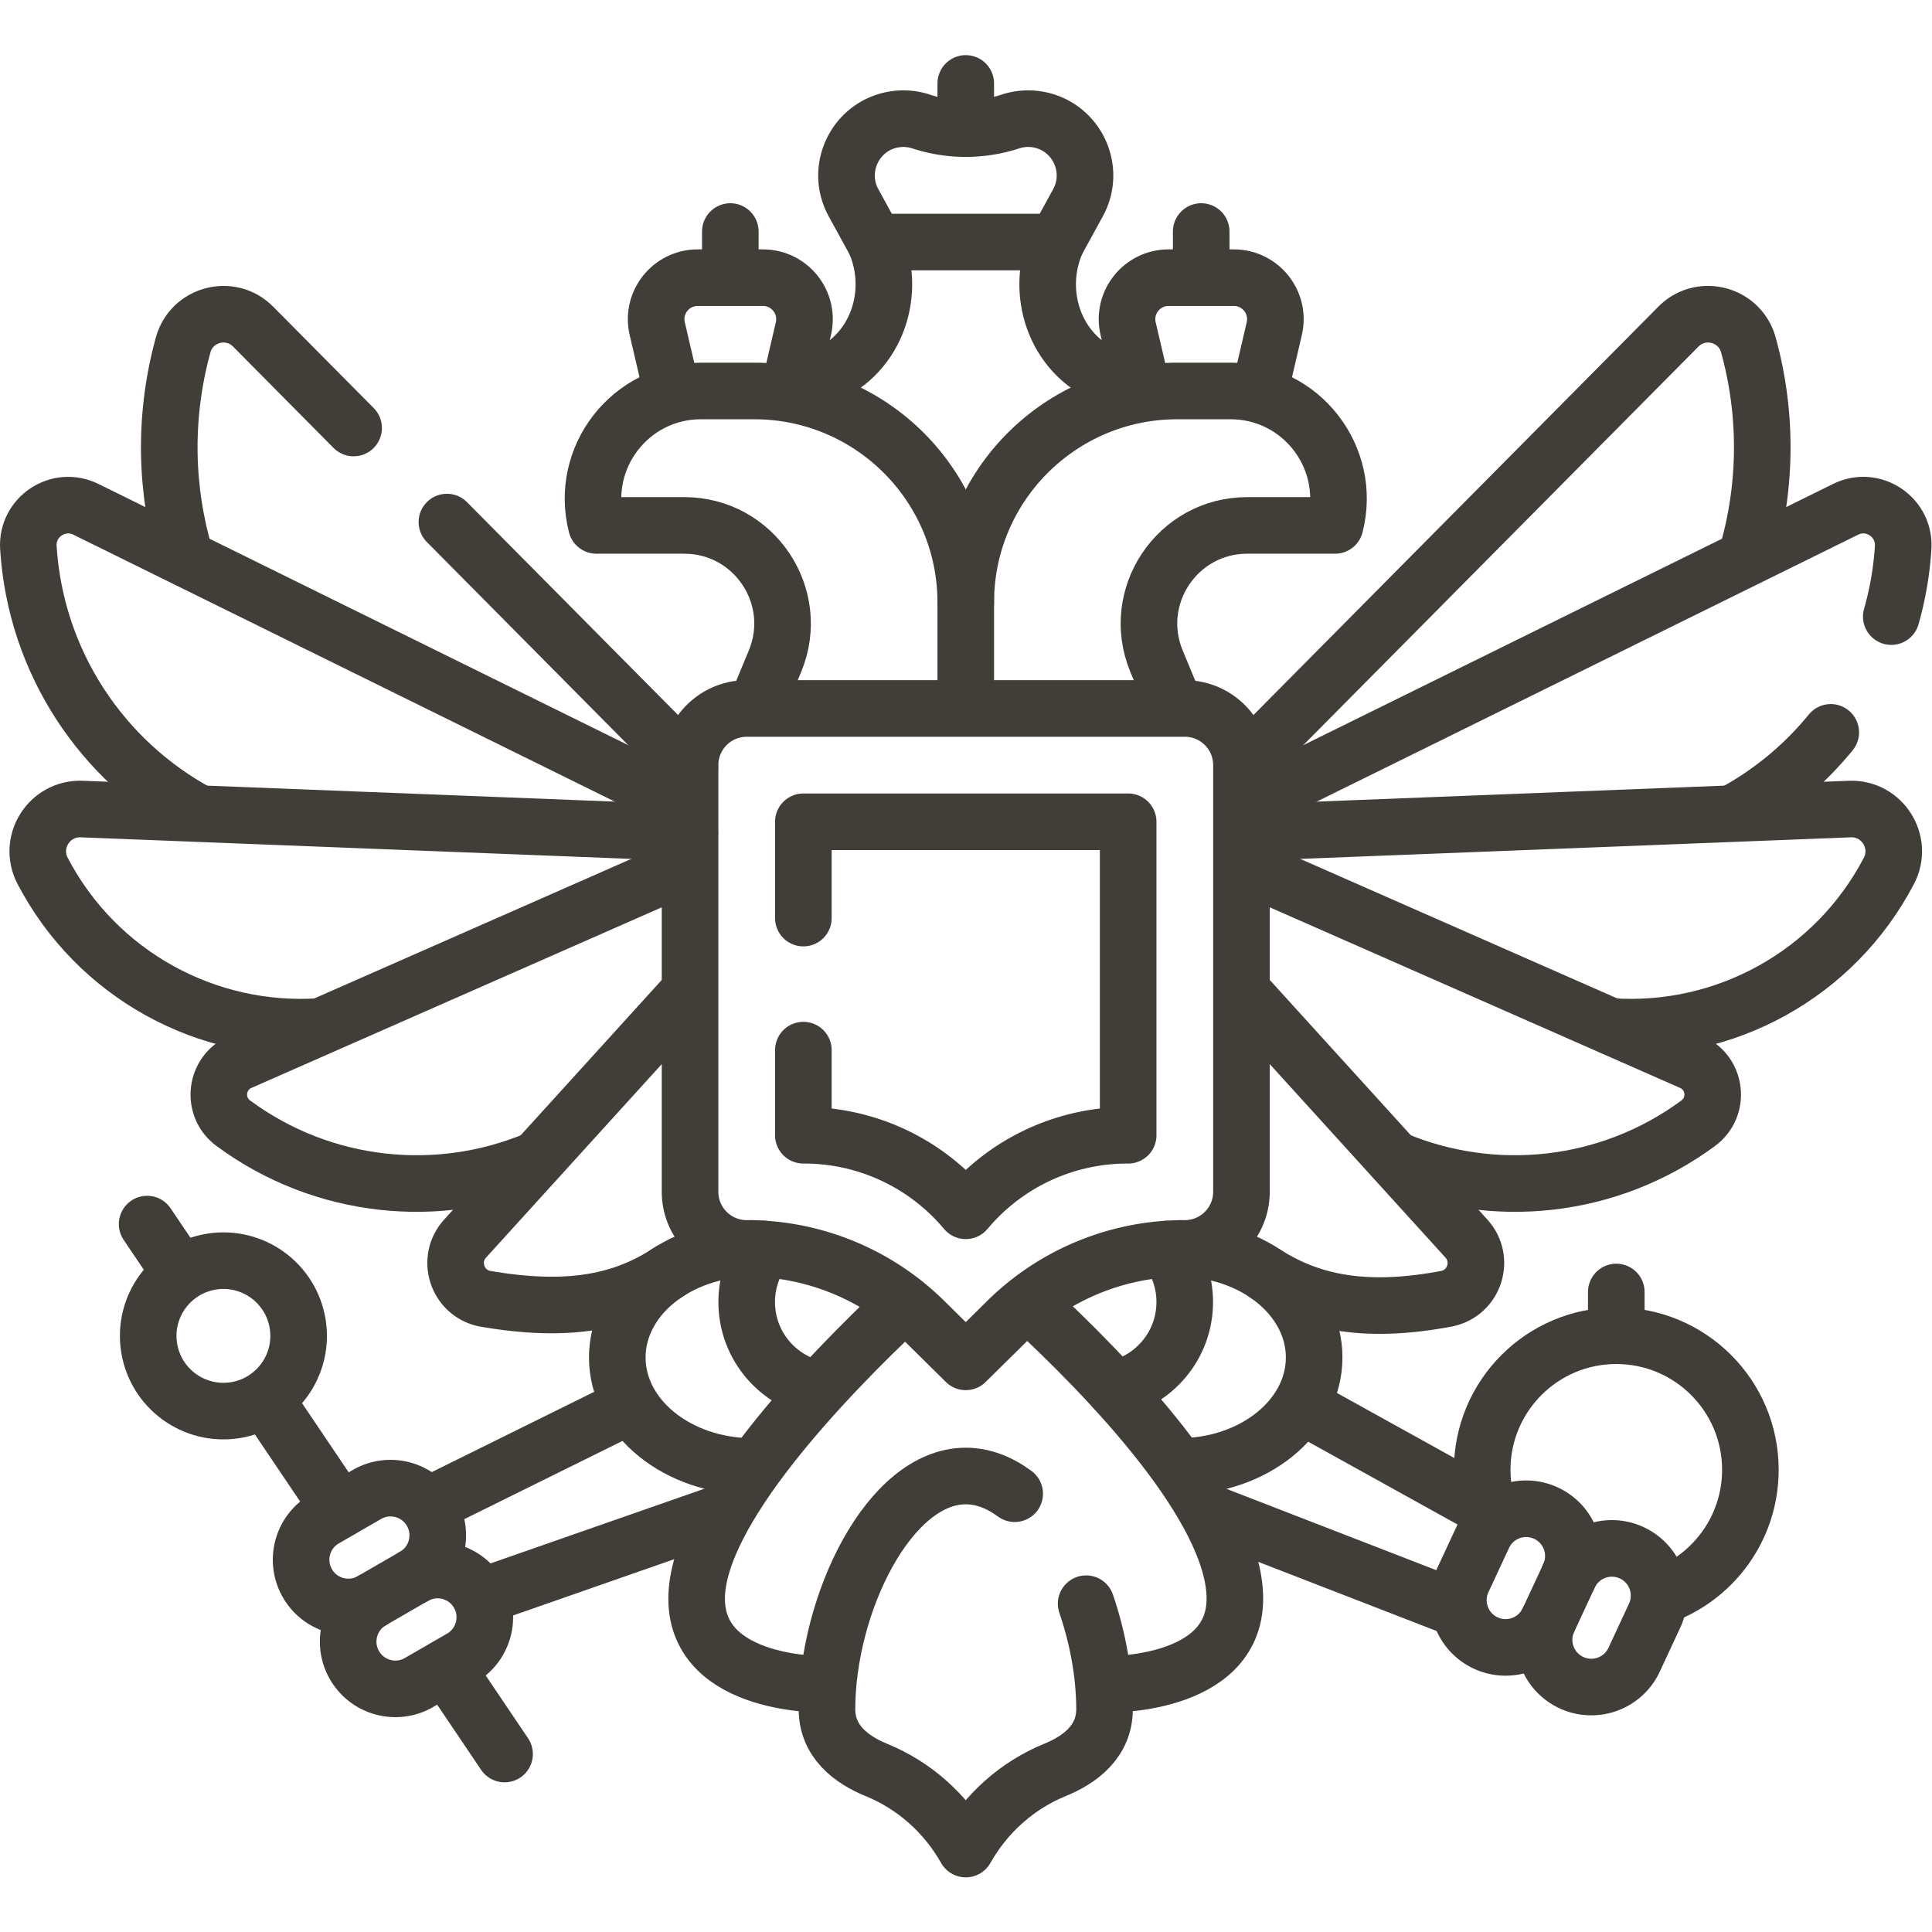 <svg xmlns="http://www.w3.org/2000/svg" version="1.1" xmlns:xlink="http://www.w3.org/1999/xlink" width="512" height="512" x="0" y="0" viewBox="0 0 682.667 682.667" style="enable-background:new 0 0 512 512" xml:space="preserve" class=""><g><defs><clipPath id="a" clipPathUnits="userSpaceOnUse"><path d="M0 512h512V0H0Z" fill="#413e39" opacity="1" data-original="#000000"></path></clipPath></defs><g clip-path="url(#a)" transform="matrix(1.333 0 0 -1.333 0 682.667)"><path d="M0 0c21.072-19.412 54.813-54.259 54.813-78.355 0-23.608-34.294-22.723-34.294-22.723" style="stroke-width:15;stroke-linecap:round;stroke-linejoin:round;stroke-miterlimit:10;stroke-dasharray:none;stroke-opacity:1" transform="translate(272.522 166.72)" fill="none" stroke="#413e39" stroke-width="15" stroke-linecap="round" stroke-linejoin="round" stroke-miterlimit="10" stroke-dasharray="none" stroke-opacity="" data-original="#000000" class="" opacity="1"></path><path d="M0 0s-34.294-.885-34.294 22.723c0 23.111 33.931 58.485 54.99 78.215" style="stroke-width:15;stroke-linecap:round;stroke-linejoin:round;stroke-miterlimit:10;stroke-dasharray:none;stroke-opacity:1" transform="translate(218.958 65.642)" fill="none" stroke="#413e39" stroke-width="15" stroke-linecap="round" stroke-linejoin="round" stroke-miterlimit="10" stroke-dasharray="none" stroke-opacity="" data-original="#000000" class="" opacity="1"></path><path d="m0 0-8.875 13.158" style="stroke-width:15;stroke-linecap:round;stroke-linejoin:round;stroke-miterlimit:10;stroke-dasharray:none;stroke-opacity:1" transform="translate(47.873 174.493)" fill="none" stroke="#413e39" stroke-width="15" stroke-linecap="round" stroke-linejoin="round" stroke-miterlimit="10" stroke-dasharray="none" stroke-opacity="" data-original="#000000" class="" opacity="1"></path><path d="m0 0-19.835 29.407" style="stroke-width:15;stroke-linecap:round;stroke-linejoin:round;stroke-miterlimit:10;stroke-dasharray:none;stroke-opacity:1" transform="translate(90.097 111.894)" fill="none" stroke="#413e39" stroke-width="15" stroke-linecap="round" stroke-linejoin="round" stroke-miterlimit="10" stroke-dasharray="none" stroke-opacity="" data-original="#000000" class="" opacity="1"></path><path d="m0 0-15.519 23.008" style="stroke-width:15;stroke-linecap:round;stroke-linejoin:round;stroke-miterlimit:10;stroke-dasharray:none;stroke-opacity:1" transform="translate(133.749 47.177)" fill="none" stroke="#413e39" stroke-width="15" stroke-linecap="round" stroke-linejoin="round" stroke-miterlimit="10" stroke-dasharray="none" stroke-opacity="" data-original="#000000" class="" opacity="1"></path><path d="M0 0c-1.735 10.874-11.956 18.282-22.83 16.547-10.873-1.735-18.281-11.956-16.546-22.83 1.734-10.873 11.956-18.281 22.829-16.547C-5.673-21.095 1.735-10.874 0 0Z" style="stroke-width:15;stroke-linecap:round;stroke-linejoin:round;stroke-miterlimit:10;stroke-dasharray:none;stroke-opacity:1" transform="translate(78.911 161.158)" fill="none" stroke="#413e39" stroke-width="15" stroke-linecap="round" stroke-linejoin="round" stroke-miterlimit="10" stroke-dasharray="none" stroke-opacity="" data-original="#000000" class="" opacity="1"></path><path d="M0 0c3.102-9.041 4.876-18.836 4.876-27.967 0-8.566-6.529-13.399-13.139-16.096-10.016-4.088-18.301-11.53-23.629-20.946l-.018-.032c-5.337 9.43-13.64 16.873-23.673 20.964-6.601 2.692-13.113 7.524-13.113 16.11 0 27.82 16.469 61.814 36.786 61.814 4.565 0 8.937-1.717 12.971-4.694" style="stroke-width:15;stroke-linecap:round;stroke-linejoin:round;stroke-miterlimit:10;stroke-dasharray:none;stroke-opacity:1" transform="translate(287.91 87.027)" fill="none" stroke="#413e39" stroke-width="15" stroke-linecap="round" stroke-linejoin="round" stroke-miterlimit="10" stroke-dasharray="none" stroke-opacity="" data-original="#000000" class="" opacity="1"></path><path d="M0 0c-19.806 0-35.862-12.937-35.862-28.895S-19.806-57.79 0-57.79" style="stroke-width:15;stroke-linecap:round;stroke-linejoin:round;stroke-miterlimit:10;stroke-dasharray:none;stroke-opacity:1" transform="translate(199.49 181.191)" fill="none" stroke="#413e39" stroke-width="15" stroke-linecap="round" stroke-linejoin="round" stroke-miterlimit="10" stroke-dasharray="none" stroke-opacity="" data-original="#000000" class="" opacity="1"></path><path d="M0 0a23.453 23.453 0 0 1-4.643-14.045c0-11.419 8.125-20.94 18.91-23.098" style="stroke-width:15;stroke-linecap:round;stroke-linejoin:round;stroke-miterlimit:10;stroke-dasharray:none;stroke-opacity:1" transform="translate(202.578 181.03)" fill="none" stroke="#413e39" stroke-width="15" stroke-linecap="round" stroke-linejoin="round" stroke-miterlimit="10" stroke-dasharray="none" stroke-opacity="" data-original="#000000" class="" opacity="1"></path><path d="m0 0 52.94 26.17" style="stroke-width:15;stroke-linecap:round;stroke-linejoin:round;stroke-miterlimit:10;stroke-dasharray:none;stroke-opacity:1" transform="translate(113.362 113.005)" fill="none" stroke="#413e39" stroke-width="15" stroke-linecap="round" stroke-linejoin="round" stroke-miterlimit="10" stroke-dasharray="none" stroke-opacity="" data-original="#000000" class="" opacity="1"></path><path d="m0 0-64.413-22.492" style="stroke-width:15;stroke-linecap:round;stroke-linejoin:round;stroke-miterlimit:10;stroke-dasharray:none;stroke-opacity:1" transform="translate(191.776 111.326)" fill="none" stroke="#413e39" stroke-width="15" stroke-linecap="round" stroke-linejoin="round" stroke-miterlimit="10" stroke-dasharray="none" stroke-opacity="" data-original="#000000" class="" opacity="1"></path><path d="M0 0c-4.973-.793-10.142 1.481-12.811 6.102-3.457 5.984-1.408 13.638 4.577 17.095l11.191 6.464c5.983 3.458 13.638 1.408 17.095-4.577 3.457-5.984 1.408-13.639-4.577-17.095L4.285 1.525A12.494 12.494 0 0 0 0 0Z" style="stroke-width:15;stroke-linecap:round;stroke-linejoin:round;stroke-miterlimit:10;stroke-dasharray:none;stroke-opacity:1" transform="translate(94.308 86.314)" fill="none" stroke="#413e39" stroke-width="15" stroke-linecap="round" stroke-linejoin="round" stroke-miterlimit="10" stroke-dasharray="none" stroke-opacity="" data-original="#000000" class="" opacity="1"></path><path d="M0 0c5.984 3.458 13.639 1.408 17.096-4.577 3.457-5.984 1.407-13.638-4.577-17.095L1.328-28.136a12.5 12.5 0 0 0-4.285-1.525c-4.972-.793-10.142 1.481-12.81 6.102-3.457 5.984-1.408 13.639 4.577 17.095" style="stroke-width:15;stroke-linecap:round;stroke-linejoin:round;stroke-miterlimit:10;stroke-dasharray:none;stroke-opacity:1" transform="translate(109.738 94.268)" fill="none" stroke="#413e39" stroke-width="15" stroke-linecap="round" stroke-linejoin="round" stroke-miterlimit="10" stroke-dasharray="none" stroke-opacity="" data-original="#000000" class="" opacity="1"></path><path d="M0 0c14.042 4.749 24.15 18.034 24.15 33.679 0 19.631-15.914 35.545-35.545 35.545-19.63 0-35.544-15.914-35.544-35.545 0-4.903.992-9.574 2.787-13.823" style="stroke-width:15;stroke-linecap:round;stroke-linejoin:round;stroke-miterlimit:10;stroke-dasharray:none;stroke-opacity:1" transform="translate(439.835 88.835)" fill="none" stroke="#413e39" stroke-width="15" stroke-linecap="round" stroke-linejoin="round" stroke-miterlimit="10" stroke-dasharray="none" stroke-opacity="" data-original="#000000" class="" opacity="1"></path><path d="M0 0c19.806 0 35.861-12.937 35.861-28.895S19.806-57.79 0-57.79" style="stroke-width:15;stroke-linecap:round;stroke-linejoin:round;stroke-miterlimit:10;stroke-dasharray:none;stroke-opacity:1" transform="translate(312.49 181.191)" fill="none" stroke="#413e39" stroke-width="15" stroke-linecap="round" stroke-linejoin="round" stroke-miterlimit="10" stroke-dasharray="none" stroke-opacity="" data-original="#000000" class="" opacity="1"></path><path d="M0 0a23.45 23.45 0 0 0 4.646-14.049c0-11.33-8-20.792-18.659-23.046" style="stroke-width:15;stroke-linecap:round;stroke-linejoin:round;stroke-miterlimit:10;stroke-dasharray:none;stroke-opacity:1" transform="translate(309.398 181.034)" fill="none" stroke="#413e39" stroke-width="15" stroke-linecap="round" stroke-linejoin="round" stroke-miterlimit="10" stroke-dasharray="none" stroke-opacity="" data-original="#000000" class="" opacity="1"></path><path d="m0 0-48.893 27.105" style="stroke-width:15;stroke-linecap:round;stroke-linejoin:round;stroke-miterlimit:10;stroke-dasharray:none;stroke-opacity:1" transform="translate(394.29 112.192)" fill="none" stroke="#413e39" stroke-width="15" stroke-linecap="round" stroke-linejoin="round" stroke-miterlimit="10" stroke-dasharray="none" stroke-opacity="" data-original="#000000" class="" opacity="1"></path><path d="m0 0 66.565-25.806" style="stroke-width:15;stroke-linecap:round;stroke-linejoin:round;stroke-miterlimit:10;stroke-dasharray:none;stroke-opacity:1" transform="translate(320.202 111.326)" fill="none" stroke="#413e39" stroke-width="15" stroke-linecap="round" stroke-linejoin="round" stroke-miterlimit="10" stroke-dasharray="none" stroke-opacity="" data-original="#000000" class="" opacity="1"></path><path d="M0 0c-.351-5.023 2.371-9.972 7.209-12.222 6.267-2.915 13.709-.198 16.624 6.068l5.451 11.718c2.916 6.266.198 13.709-6.068 16.624-6.267 2.916-13.71.199-16.625-6.068L1.141 4.402A12.48 12.48 0 0 1 0 0Z" style="stroke-width:15;stroke-linecap:round;stroke-linejoin:round;stroke-miterlimit:10;stroke-dasharray:none;stroke-opacity:1" transform="translate(409.332 78.324)" fill="none" stroke="#413e39" stroke-width="15" stroke-linecap="round" stroke-linejoin="round" stroke-miterlimit="10" stroke-dasharray="none" stroke-opacity="" data-original="#000000" class="" opacity="1"></path><path d="M0 0c2.916 6.266.198 13.71-6.068 16.625-6.267 2.915-13.71.198-16.625-6.069l-5.451-11.717a12.506 12.506 0 0 1-1.14-4.402c-.351-5.024 2.371-9.972 7.209-12.223 6.266-2.915 13.71-.198 16.624 6.069" style="stroke-width:15;stroke-linecap:round;stroke-linejoin:round;stroke-miterlimit:10;stroke-dasharray:none;stroke-opacity:1" transform="translate(415.894 94.397)" fill="none" stroke="#413e39" stroke-width="15" stroke-linecap="round" stroke-linejoin="round" stroke-miterlimit="10" stroke-dasharray="none" stroke-opacity="" data-original="#000000" class="" opacity="1"></path><path d="M0 0h-48.09l-5.702 10.417c-5.031 9.187.623 20.577 10.983 22.125a15.06 15.06 0 0 0 6.91-.581 38.105 38.105 0 0 1 23.708 0 15.06 15.06 0 0 0 6.91.581c10.36-1.548 16.014-12.938 10.984-22.125Z" style="stroke-width:15;stroke-linecap:round;stroke-linejoin:round;stroke-miterlimit:10;stroke-dasharray:none;stroke-opacity:1" transform="translate(280.045 447.966)" fill="none" stroke="#413e39" stroke-width="15" stroke-linecap="round" stroke-linejoin="round" stroke-miterlimit="10" stroke-dasharray="none" stroke-opacity="" data-original="#000000" class="" opacity="1"></path><path d="m0 0 64.398-64.948" style="stroke-width:15;stroke-linecap:round;stroke-linejoin:round;stroke-miterlimit:10;stroke-dasharray:none;stroke-opacity:1" transform="translate(118.464 373.74)" fill="none" stroke="#413e39" stroke-width="15" stroke-linecap="round" stroke-linejoin="round" stroke-miterlimit="10" stroke-dasharray="none" stroke-opacity="" data-original="#000000" class="" opacity="1"></path><path d="M0 0c-5.38 17.886-5.908 37.388-.648 56.497 2.26 8.209 12.551 10.906 18.547 4.859l26.647-26.874" style="stroke-width:15;stroke-linecap:round;stroke-linejoin:round;stroke-miterlimit:10;stroke-dasharray:none;stroke-opacity:1" transform="translate(49.194 364.194)" fill="none" stroke="#413e39" stroke-width="15" stroke-linecap="round" stroke-linejoin="round" stroke-miterlimit="10" stroke-dasharray="none" stroke-opacity="" data-original="#000000" class="" opacity="1"></path><path d="M0 0c-25.429 13.769-43.035 39.92-44.952 70.309-.512 8.12 7.947 13.757 15.244 10.16L130.29 1.589" style="stroke-width:15;stroke-linecap:round;stroke-linejoin:round;stroke-miterlimit:10;stroke-dasharray:none;stroke-opacity:1" transform="translate(52.474 296.653)" fill="none" stroke="#413e39" stroke-width="15" stroke-linecap="round" stroke-linejoin="round" stroke-miterlimit="10" stroke-dasharray="none" stroke-opacity="" data-original="#000000" class="" opacity="1"></path><path d="M0 0c-29.908-2.007-59.089 13.628-73.534 41.246-3.994 7.637 1.763 16.736 10.374 16.399l161.177-6.314" style="stroke-width:15;stroke-linecap:round;stroke-linejoin:round;stroke-miterlimit:10;stroke-dasharray:none;stroke-opacity:1" transform="translate(84.835 240.023)" fill="none" stroke="#413e39" stroke-width="15" stroke-linecap="round" stroke-linejoin="round" stroke-miterlimit="10" stroke-dasharray="none" stroke-opacity="" data-original="#000000" class="" opacity="1"></path><path d="M0 0c-25.952-10.901-56.563-7.974-80.388 9.585-5.84 4.304-4.842 13.313 1.798 16.236L40.465 78.223" style="stroke-width:15;stroke-linecap:round;stroke-linejoin:round;stroke-miterlimit:10;stroke-dasharray:none;stroke-opacity:1" transform="translate(142.234 204.796)" fill="none" stroke="#413e39" stroke-width="15" stroke-linecap="round" stroke-linejoin="round" stroke-miterlimit="10" stroke-dasharray="none" stroke-opacity="" data-original="#000000" class="" opacity="1"></path><path d="M0 0c-11.895-7.864-26.145-11.229-49.136-7.21-7.239 1.59-10.052 10.413-5.07 15.899L5.21 74.116" style="stroke-width:15;stroke-linecap:round;stroke-linejoin:round;stroke-miterlimit:10;stroke-dasharray:none;stroke-opacity:1" transform="translate(177.49 175.116)" fill="none" stroke="#413e39" stroke-width="15" stroke-linecap="round" stroke-linejoin="round" stroke-miterlimit="10" stroke-dasharray="none" stroke-opacity="" data-original="#000000" class="" opacity="1"></path><path d="M0 0a101.87 101.87 0 0 1 .545 56.153c-2.26 8.209-12.551 10.906-18.547 4.86L-133.588-55.561" style="stroke-width:15;stroke-linecap:round;stroke-linejoin:round;stroke-miterlimit:10;stroke-dasharray:none;stroke-opacity:1" transform="translate(462.91 364.538)" fill="none" stroke="#413e39" stroke-width="15" stroke-linecap="round" stroke-linejoin="round" stroke-miterlimit="10" stroke-dasharray="none" stroke-opacity="" data-original="#000000" class="" opacity="1"></path><path d="M0 0a86.276 86.276 0 0 1 3.144 18.276c.512 8.12-7.947 13.758-15.245 10.16L-172.12-50.455" style="stroke-width:15;stroke-linecap:round;stroke-linejoin:round;stroke-miterlimit:10;stroke-dasharray:none;stroke-opacity:1" transform="translate(501.334 348.685)" fill="none" stroke="#413e39" stroke-width="15" stroke-linecap="round" stroke-linejoin="round" stroke-miterlimit="10" stroke-dasharray="none" stroke-opacity="" data-original="#000000" class="" opacity="1"></path><path d="M0 0a86.31 86.31 0 0 1 25.862 21.39" style="stroke-width:15;stroke-linecap:round;stroke-linejoin:round;stroke-miterlimit:10;stroke-dasharray:none;stroke-opacity:1" transform="translate(459.43 296.601)" fill="none" stroke="#413e39" stroke-width="15" stroke-linecap="round" stroke-linejoin="round" stroke-miterlimit="10" stroke-dasharray="none" stroke-opacity="" data-original="#000000" class="" opacity="1"></path><path d="M0 0c29.913-2.014 59.102 13.623 73.549 41.245 3.994 7.637-1.762 16.736-10.374 16.399l-161.111-6.312" style="stroke-width:15;stroke-linecap:round;stroke-linejoin:round;stroke-miterlimit:10;stroke-dasharray:none;stroke-opacity:1" transform="translate(427.15 240.024)" fill="none" stroke="#413e39" stroke-width="15" stroke-linecap="round" stroke-linejoin="round" stroke-miterlimit="10" stroke-dasharray="none" stroke-opacity="" data-original="#000000" class="" opacity="1"></path><path d="M0 0c25.948-10.893 56.551-7.962 80.37 9.592 5.839 4.304 4.842 13.314-1.798 16.236L-40.569 78.269" style="stroke-width:15;stroke-linecap:round;stroke-linejoin:round;stroke-miterlimit:10;stroke-dasharray:none;stroke-opacity:1" transform="translate(369.784 204.79)" fill="none" stroke="#413e39" stroke-width="15" stroke-linecap="round" stroke-linejoin="round" stroke-miterlimit="10" stroke-dasharray="none" stroke-opacity="" data-original="#000000" class="" opacity="1"></path><path d="M0 0c12.466-7.819 26.939-10.452 47.988-6.446v0c7.239 1.591 10.051 10.413 5.069 15.899L-6.445 74.975" style="stroke-width:15;stroke-linecap:round;stroke-linejoin:round;stroke-miterlimit:10;stroke-dasharray:none;stroke-opacity:1" transform="translate(335.66 174.352)" fill="none" stroke="#413e39" stroke-width="15" stroke-linecap="round" stroke-linejoin="round" stroke-miterlimit="10" stroke-dasharray="none" stroke-opacity="" data-original="#000000" class="" opacity="1"></path><path d="m0 0 9.783 4.176c13.479 5.755 18.925 21.863 13.073 35.299" style="stroke-width:15;stroke-linecap:round;stroke-linejoin:round;stroke-miterlimit:10;stroke-dasharray:none;stroke-opacity:1" transform="translate(209.107 408.49)" fill="none" stroke="#413e39" stroke-width="15" stroke-linecap="round" stroke-linejoin="round" stroke-miterlimit="10" stroke-dasharray="none" stroke-opacity="" data-original="#000000" class="" opacity="1"></path><path d="m0 0-3.854 16.519C-5.466 23.427-.223 30.034 6.87 30.034h17.295c7.093 0 12.336-6.607 10.725-13.515L31.035 0" style="stroke-width:15;stroke-linecap:round;stroke-linejoin:round;stroke-miterlimit:10;stroke-dasharray:none;stroke-opacity:1" transform="translate(178.072 408.49)" fill="none" stroke="#413e39" stroke-width="15" stroke-linecap="round" stroke-linejoin="round" stroke-miterlimit="10" stroke-dasharray="none" stroke-opacity="" data-original="#000000" class="" opacity="1"></path><path d="M0 0v11.231" style="stroke-width:15;stroke-linecap:round;stroke-linejoin:round;stroke-miterlimit:10;stroke-dasharray:none;stroke-opacity:1" transform="translate(193.59 439.524)" fill="none" stroke="#413e39" stroke-width="15" stroke-linecap="round" stroke-linejoin="round" stroke-miterlimit="10" stroke-dasharray="none" stroke-opacity="" data-original="#000000" class="" opacity="1"></path><path d="M0 0v27.981c0 30.963-25.1 56.063-56.063 56.063h-14.159c-18.645 0-32.295-17.57-27.685-35.637h23.293c18.556 0 31.153-18.862 24.043-36.002L-55.662.131" style="stroke-width:15;stroke-linecap:round;stroke-linejoin:round;stroke-miterlimit:10;stroke-dasharray:none;stroke-opacity:1" transform="translate(256 324.447)" fill="none" stroke="#413e39" stroke-width="15" stroke-linecap="round" stroke-linejoin="round" stroke-miterlimit="10" stroke-dasharray="none" stroke-opacity="" data-original="#000000" class="" opacity="1"></path><path d="m0 0-9.783 4.176C-23.262 9.931-28.7 26.039-22.848 39.475" style="stroke-width:15;stroke-linecap:round;stroke-linejoin:round;stroke-miterlimit:10;stroke-dasharray:none;stroke-opacity:1" transform="translate(302.893 408.49)" fill="none" stroke="#413e39" stroke-width="15" stroke-linecap="round" stroke-linejoin="round" stroke-miterlimit="10" stroke-dasharray="none" stroke-opacity="" data-original="#000000" class="" opacity="1"></path><path d="m0 0 3.854 16.519C5.466 23.427.223 30.034-6.87 30.034h-17.295c-7.093 0-12.336-6.607-10.725-13.515L-31.035 0" style="stroke-width:15;stroke-linecap:round;stroke-linejoin:round;stroke-miterlimit:10;stroke-dasharray:none;stroke-opacity:1" transform="translate(333.928 408.49)" fill="none" stroke="#413e39" stroke-width="15" stroke-linecap="round" stroke-linejoin="round" stroke-miterlimit="10" stroke-dasharray="none" stroke-opacity="" data-original="#000000" class="" opacity="1"></path><path d="M0 0v11.231" style="stroke-width:15;stroke-linecap:round;stroke-linejoin:round;stroke-miterlimit:10;stroke-dasharray:none;stroke-opacity:1" transform="translate(318.41 439.524)" fill="none" stroke="#413e39" stroke-width="15" stroke-linecap="round" stroke-linejoin="round" stroke-miterlimit="10" stroke-dasharray="none" stroke-opacity="" data-original="#000000" class="" opacity="1"></path><path d="M0 0c0 30.963 25.1 56.063 56.063 56.063h14.159c18.645 0 32.295-17.57 27.685-35.637H74.614c-18.556 0-31.153-18.862-24.043-36.002l5.145-12.404" style="stroke-width:15;stroke-linecap:round;stroke-linejoin:round;stroke-miterlimit:10;stroke-dasharray:none;stroke-opacity:1" transform="translate(256 352.428)" fill="none" stroke="#413e39" stroke-width="15" stroke-linecap="round" stroke-linejoin="round" stroke-miterlimit="10" stroke-dasharray="none" stroke-opacity="" data-original="#000000" class="" opacity="1"></path><path d="M0 0v-11.333" style="stroke-width:15;stroke-linecap:round;stroke-linejoin:round;stroke-miterlimit:10;stroke-dasharray:none;stroke-opacity:1" transform="translate(428.44 169.653)" fill="none" stroke="#413e39" stroke-width="15" stroke-linecap="round" stroke-linejoin="round" stroke-miterlimit="10" stroke-dasharray="none" stroke-opacity="" data-original="#000000" class="" opacity="1"></path><path d="M0 0v0a66.807 66.807 0 0 1-47.084-19.262l-10.947-10.806-10.948 10.806A66.805 66.805 0 0 1-116.063 0c-8.307-.019-15.05 6.71-15.05 15.017V128.11c0 8.294 6.723 15.017 15.016 15.017H.034c8.294 0 15.017-6.723 15.017-15.017V15.017C15.051 6.71 8.307-.019 0 0Z" style="stroke-width:15;stroke-linecap:round;stroke-linejoin:round;stroke-miterlimit:10;stroke-dasharray:none;stroke-opacity:1" transform="translate(314.031 181.2)" fill="none" stroke="#413e39" stroke-width="15" stroke-linecap="round" stroke-linejoin="round" stroke-miterlimit="10" stroke-dasharray="none" stroke-opacity="" data-original="#000000" class="" opacity="1"></path><path d="M0 0v25.529h86.097v-83.093a55.806 55.806 0 0 1-42.305-19.169l-.744-.854-.743.854A55.808 55.808 0 0 1 0-57.564V-35" style="stroke-width:15;stroke-linecap:round;stroke-linejoin:round;stroke-miterlimit:10;stroke-dasharray:none;stroke-opacity:1" transform="translate(212.952 268.764)" fill="none" stroke="#413e39" stroke-width="15" stroke-linecap="round" stroke-linejoin="round" stroke-miterlimit="10" stroke-dasharray="none" stroke-opacity="" data-original="#000000" class="" opacity="1"></path><path d="M0 0v11.964" style="stroke-width:15;stroke-linecap:round;stroke-linejoin:round;stroke-miterlimit:10;stroke-dasharray:none;stroke-opacity:1" transform="translate(256 478.05)" fill="none" stroke="#413e39" stroke-width="15" stroke-linecap="round" stroke-linejoin="round" stroke-miterlimit="10" stroke-dasharray="none" stroke-opacity="" data-original="#000000" class="" opacity="1"></path></g></g></svg>
